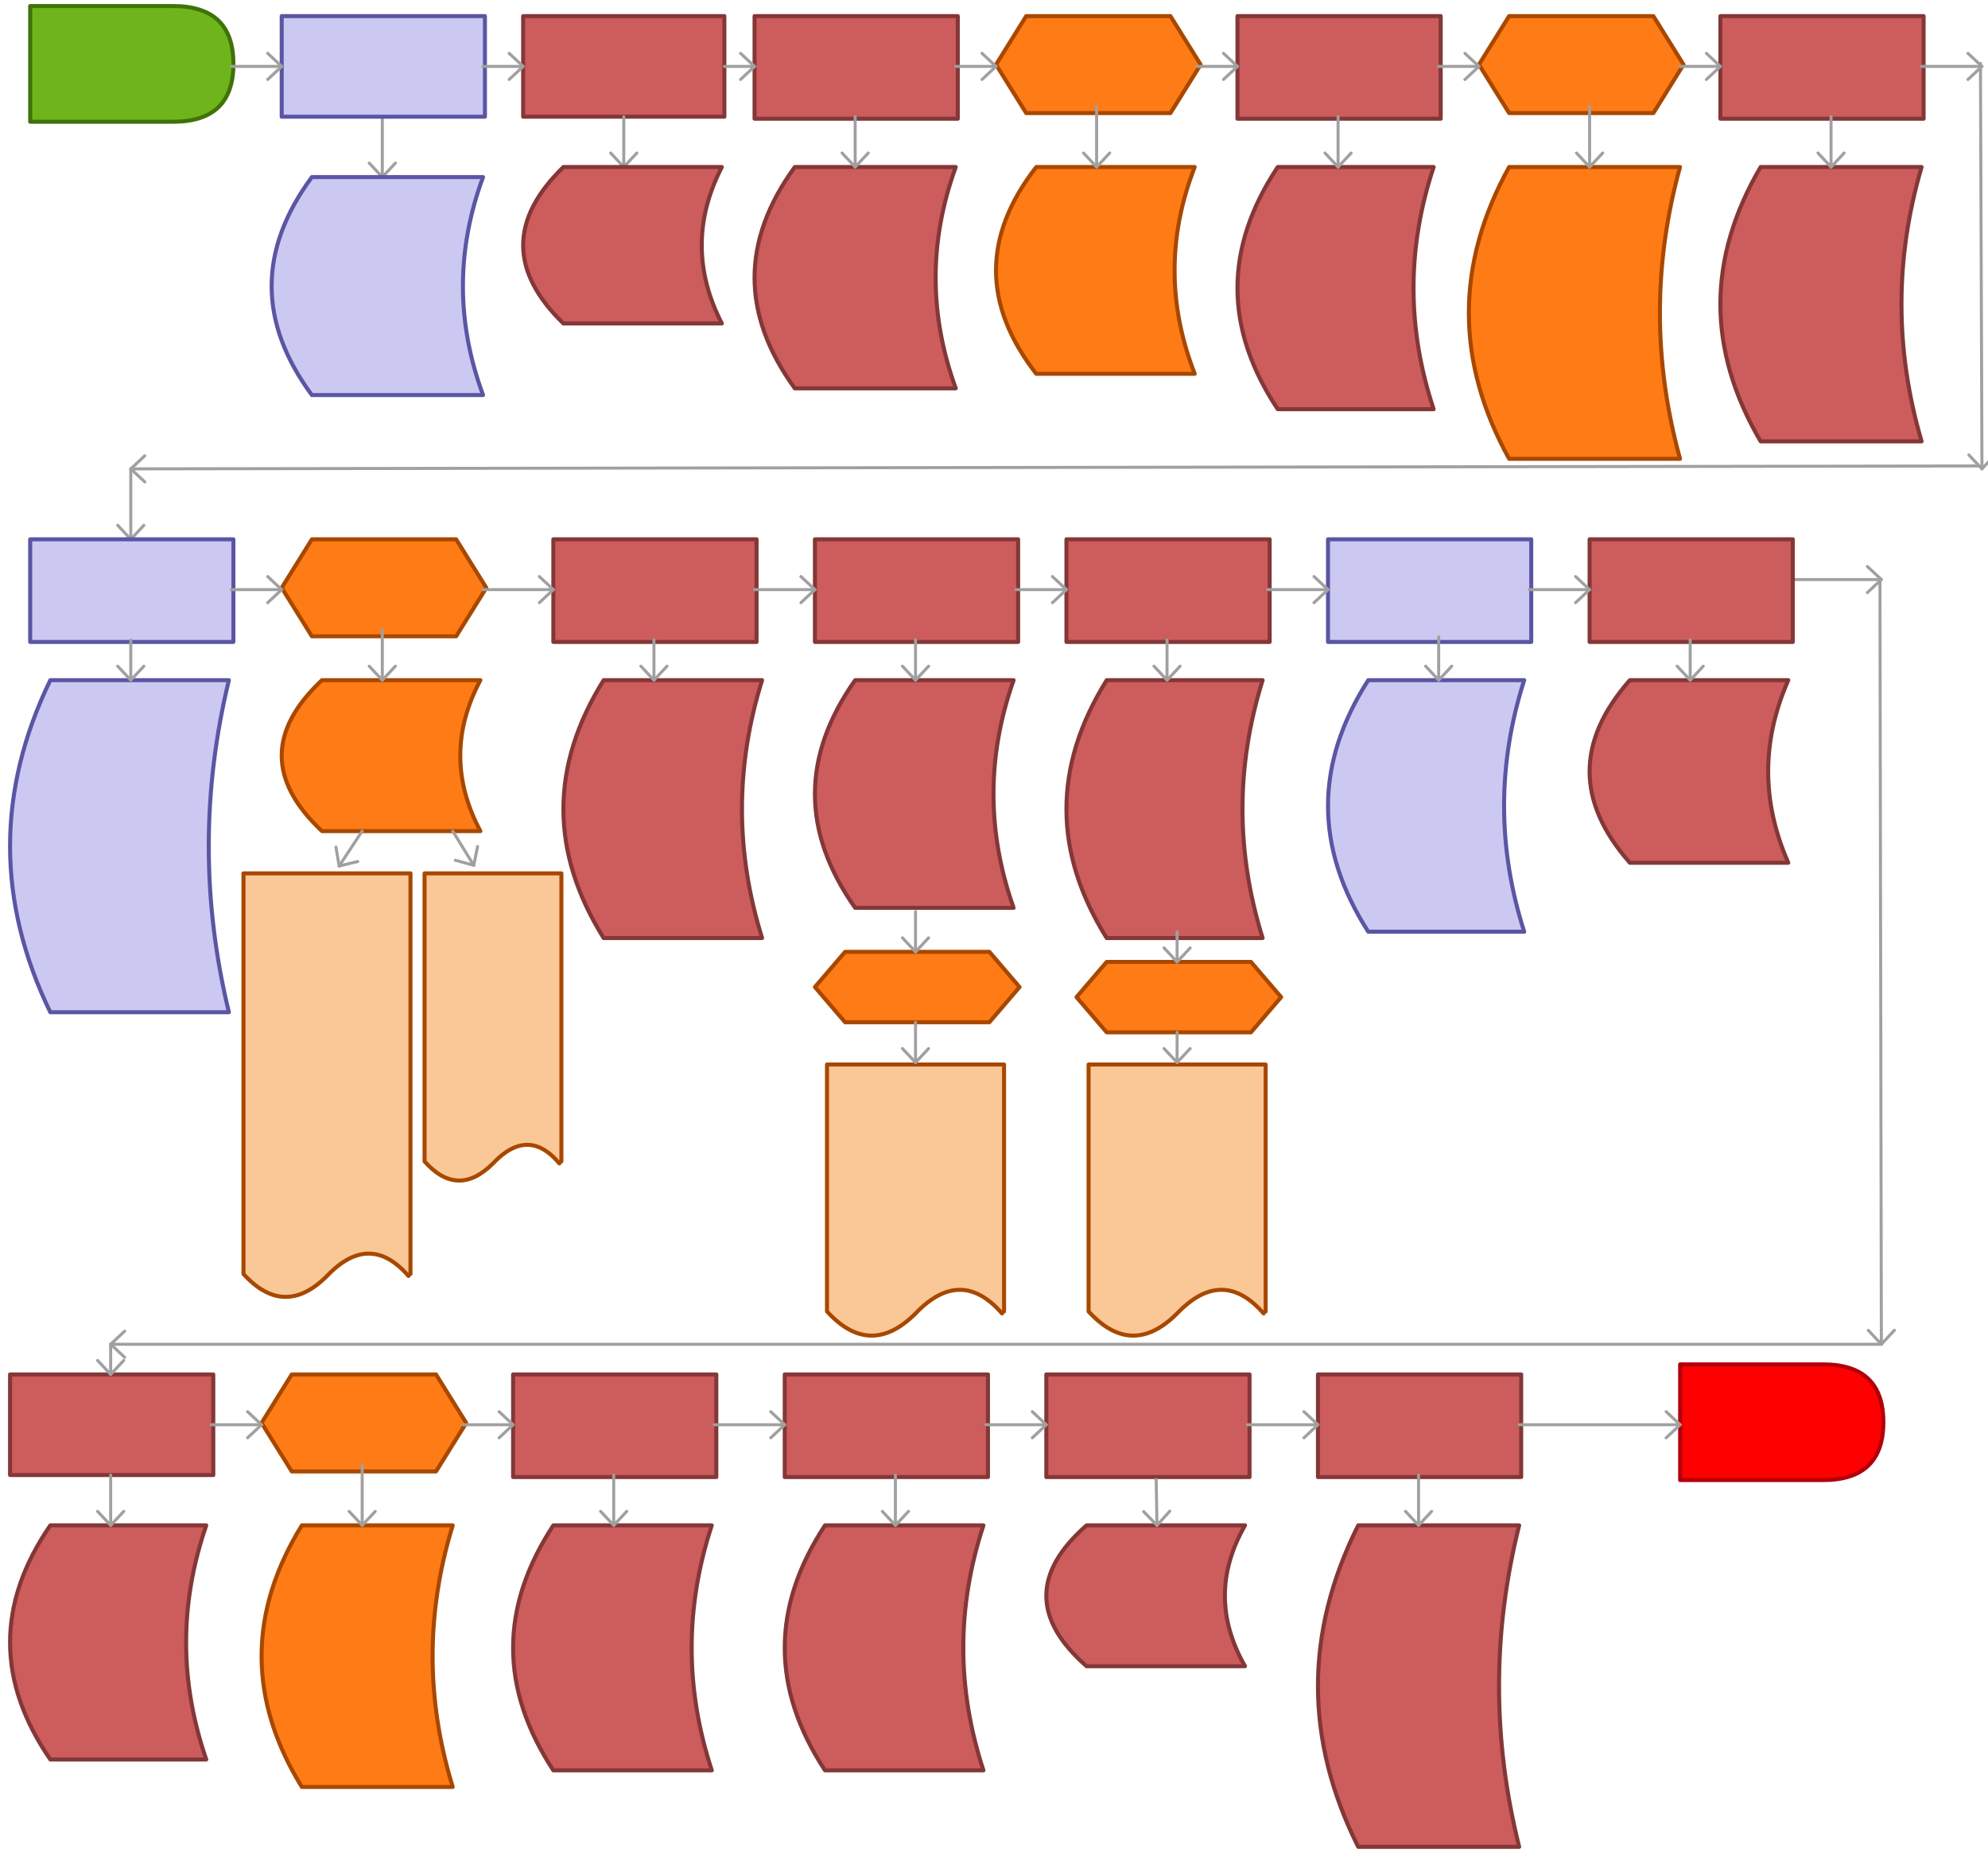 <svg xmlns="http://www.w3.org/2000/svg" xmlns:svg="http://www.w3.org/2000/svg" xmlns:xlink="http://www.w3.org/1999/xlink" version="1.0" viewBox="35 127 988 920.75"><defs><style type="text/css">
        @font-face {
            font-family: 'lt_bold';
            src: url('undefined/assets/fonts/lato/lt-bold-webfont.woff2') format('woff2'),
                url('undefined/assets/fonts/lato/lt-bold-webfont.woff') format('woff');
            font-weight: normal;
            font-style: normal;
        }
        @font-face {
            font-family: 'lt_bold_italic';
            src: url('undefined/assets/fonts/lato/lt-bolditalic-webfont.woff2') format('woff2'),
                url('undefined/assets/fonts/lato/lt-bolditalic-webfont.woff') format('woff');
            font-weight: normal;
            font-style: normal;
        }
        @font-face {
            font-family: 'lt_italic';
            src: url('undefined/assets/fonts/lato/lt-italic-webfont.woff2') format('woff2'),
                url('undefined/assets/fonts/lato/lt-italic-webfont.woff') format('woff');
            font-weight: normal;
            font-style: normal;
        }
        @font-face {
            font-family: 'lt_regular';
            src: url('undefined/assets/fonts/lato/lt-regular-webfont.woff2') format('woff2'),
                url('undefined/assets/fonts/lato/lt-regular-webfont.woff') format('woff');
            font-weight: normal;
            font-style: normal;
        }
        @font-face {
            font-family: 'lt-hairline';
            src: url('undefined/assets/fonts/embed/lt-hairline-webfont.woff2') format('woff2'),
                url('undefined/assets/fonts/embed/lt-hairline-webfont.woff') format('woff');
            font-weight: normal;
            font-style: normal;
        }
        @font-face {
            font-family: 'lt-thinitalic';
            src: url('undefined/assets/fonts/embed/lt-thinitalic-webfont.woff2') format('woff2'),
                url('undefined/assets/fonts/embed/lt-thinitalic-webfont.woff') format('woff');
            font-weight: normal;
            font-style: normal;
        }
        @font-face {
            font-family: 'champagne';
            src: url('undefined/assets/fonts/embed/champagne-webfont.woff2') format('woff2'),
                url('undefined/assets/fonts/embed/champagne-webfont.woff') format('woff');
            font-weight: normal;
            font-style: normal;
        }
        @font-face {
            font-family: 'indie';
            src: url('undefined/assets/fonts/embed/indie-flower-webfont.woff2') format('woff2'),
                url('undefined/assets/fonts/embed/indie-flower-webfont.woff') format('woff');
            font-weight: normal;
            font-style: normal;
        }
        @font-face {
            font-family: 'bebas';
            src: url('undefined/assets/fonts/embed/bebasneue_regular-webfont.woff2') format('woff2'),
                url('undefined/assets/fonts/embed/bebasneue_regular-webfont.woff') format('woff');
            font-weight: normal;
            font-style: normal;
        }
        @font-face {
            font-family: 'bree';
            src: url('undefined/assets/fonts/embed/breeserif-regular-webfont.woff2') format('woff2'),
                url('undefined/assets/fonts/embed/breeserif-regular-webfont.woff') format('woff');
            font-weight: normal;
            font-style: normal;
        }
        @font-face {
            font-family: 'spartan';
            src: url('undefined/assets/fonts/embed/leaguespartan-bold-webfont.woff2') format('woff2'),
                url('undefined/assets/fonts/embed/leaguespartan-bold-webfont.woff') format('woff');
            font-weight: normal;
            font-style: normal;
        }
        @font-face {
            font-family: 'montserrat';
            src: url('undefined/assets/fonts/embed/montserrat-medium-webfont.woff2') format('woff2'),
                url('undefined/assets/fonts/embed/montserrat-medium-webfont.woff') format('woff');
            font-weight: normal;
            font-style: normal;
        }
        @font-face {
            font-family: 'open_sanscondensed';
            src: url('undefined/assets/fonts/embed/opensans-condlight-webfont.woff2') format('woff2'),
                url('undefined/assets/fonts/embed/opensans-condlight-webfont.woff') format('woff');
            font-weight: normal;
            font-style: normal;
        }
        @font-face {
            font-family: 'open_sansitalic';
            src: url('undefined/assets/fonts/embed/opensans-italic-webfont.woff2') format('woff2'),
                url('undefined/assets/fonts/embed/opensans-italic-webfont.woff') format('woff');
            font-weight: normal;
            font-style: normal;
        }
        @font-face {
            font-family: 'playfair';
            src: url('undefined/assets/fonts/embed/playfairdisplay-regular-webfont.woff2') format('woff2'),
                url('undefined/assets/fonts/embed/playfairdisplay-regular-webfont.woff') format('woff');
            font-weight: normal;
            font-style: normal;
        }
        @font-face {
            font-family: 'raleway';
            src: url('undefined/assets/fonts/embed/raleway-regular-webfont.woff2') format('woff2'),
                url('undefined/assets/fonts/embed/raleway-regular-webfont.woff') format('woff');
            font-weight: normal;
            font-style: normal;
        }
        @font-face {
            font-family: 'courier_prime';
            src: url('undefined/assets/fonts/embed/courier_prime-webfont.woff2') format('woff2'),
                url('undefined/assets/fonts/embed/courier_prime-webfont.woff') format('woff');
            font-weight: normal;
            font-style: normal;
        }
        p {
            margin: 0;
        }
        </style></defs><g id="1fwxqglbwv"><g><path d="M 225,185 L 225,215" fill="none" stroke="#a0a0a0" stroke-width="1.5" stroke-linecap="round" stroke-linejoin="round"/><path d="M 225,215 L 231.497,208.043 M 225,215 L 218.503,208.043 Z" fill="#FFFFFF" stroke="#a0a0a0" stroke-width="1.5" stroke-linecap="round" stroke-linejoin="round"/></g></g><g id="25pyzgozvx"><g transform="translate(50 130)"><linearGradient id="02fc7" x1="50.5" y1="-28.75" x2="50.5" y2="57.5" gradientUnits="userSpaceOnUse"><stop offset="100%" stop-color="#6db51bff"/><stop offset="0%" stop-color="#ffffffff"/></linearGradient><path d="M 0,0 L 0,57.5 L 71,57.5 Q 101,57.5 101,28.75 Q 101,0 71,0 L 0,0 Z" fill="url(#02fc7)" stroke="#407208" stroke-width="2" stroke-linecap="round" stroke-linejoin="round"/></g></g><g id="6tvnxba4l8"><g transform="translate(295 135)"><linearGradient id="ecc6c" x1="50" y1="-25" x2="50" y2="50" gradientUnits="userSpaceOnUse"><stop offset="100%" stop-color="#cd5c5cff"/><stop offset="0%" stop-color="#ffffffff"/></linearGradient><rect x="0" y="0" width="100" height="50" fill="url(#ecc6c)" stroke="#843737" stroke-width="2" stroke-linecap="round" stroke-linejoin="round"/></g></g><g id="1apgnmn8zy"><g><path d="M 345,185 L 345,210" fill="none" stroke="#a0a0a0" stroke-width="1.5" stroke-linecap="round" stroke-linejoin="round"/><path d="M 345,210 L 351.497,203.043 M 345,210 L 338.503,203.043 Z" fill="#FFFFFF" stroke="#a0a0a0" stroke-width="1.5" stroke-linecap="round" stroke-linejoin="round"/></g></g><g id="31r5u88evj"><g transform="translate(410 135)"><linearGradient id="f5177" x1="50.5" y1="-25.5" x2="50.5" y2="51" gradientUnits="userSpaceOnUse"><stop offset="100%" stop-color="#cd5c5cff"/><stop offset="0%" stop-color="#ffffffff"/></linearGradient><rect x="0" y="0" width="101" height="51" fill="url(#f5177)" stroke="#843737" stroke-width="2" stroke-linecap="round" stroke-linejoin="round"/></g></g><g id="7sejy6ycxo"><g transform="translate(175 135)"><linearGradient id="2a89c" x1="50.5" y1="74.982" x2="50.5" y2="0" gradientUnits="userSpaceOnUse"><stop offset="100%" stop-color="#cbc9f2ff"/><stop offset="0%" stop-color="#ffffffff"/></linearGradient><rect x="0" y="0" width="101" height="49.988" fill="url(#2a89c)" stroke="#5a56a3" stroke-width="2" stroke-linecap="round" stroke-linejoin="round"/></g></g><g id="2pqg55wlsg"><g><path d="M 395,160 L 410,160" fill="none" stroke="#a0a0a0" stroke-width="1.5" stroke-linecap="round" stroke-linejoin="round"/><path d="M 410,160 L 403.043,153.503 M 410,160 L 403.043,166.497 Z" fill="#FFFFFF" stroke="#a0a0a0" stroke-width="1.5" stroke-linecap="round" stroke-linejoin="round"/></g></g><g id="1tpgt91yc9"><g transform="translate(170 215)"><linearGradient id="2d811" x1="52.533" y1="162.478" x2="52.533" y2="0" gradientUnits="userSpaceOnUse"><stop offset="100%" stop-color="#cbc9f2ff"/><stop offset="0%" stop-color="#ffffffff"/></linearGradient><path d="M 105.066,0 Q 85.066,54.159 105.066,108.319 L 20,108.319 Q -20,54.159 20,0 L 85.066,0 Z" fill="url(#2d811)" stroke="#5a56a3" stroke-width="2" stroke-linecap="round" stroke-linejoin="round"/></g></g><g id="1hf69tev2t"><g transform="translate(295 210)"><linearGradient id="d8fb0" x1="49.375" y1="-38.875" x2="49.375" y2="77.75" gradientUnits="userSpaceOnUse"><stop offset="100%" stop-color="#cd5c5cff"/><stop offset="0%" stop-color="#ffffffff"/></linearGradient><path d="M 98.75,0 Q 78.75,38.875 98.75,77.75 L 20,77.75 Q -20,38.875 20,0 L 78.75,0 Z" fill="url(#d8fb0)" stroke="#843737" stroke-width="2" stroke-linecap="round" stroke-linejoin="round"/></g></g><g id="29i0fj68ki"><g transform="translate(410 210) rotate(-4.071109888764903e-15)"><linearGradient id="ed0c5" x1="50" y1="-54.991" x2="50" y2="109.981" gradientUnits="userSpaceOnUse"><stop offset="100%" stop-color="#cd5c5cff"/><stop offset="0%" stop-color="#ffffffff"/></linearGradient><path d="M 99.999,0 Q 79.999,54.991 99.999,109.981 L 20,109.981 Q -20,54.991 20,0 L 79.999,0 Z" fill="url(#ed0c5)" stroke="#843737" stroke-width="2" stroke-linecap="round" stroke-linejoin="round"/></g></g><g id="21fz3b5fdo"><g><path d="M 460,185 L 460,210" fill="none" stroke="#a0a0a0" stroke-width="1.5" stroke-linecap="round" stroke-linejoin="round"/><path d="M 460,210 L 466.497,203.043 M 460,210 L 453.503,203.043 Z" fill="#FFFFFF" stroke="#a0a0a0" stroke-width="1.5" stroke-linecap="round" stroke-linejoin="round"/></g></g><g id="7070jlfdoc"><g transform="translate(530 135)"><linearGradient id="5f53d" x1="50.85" y1="-24.1" x2="50.85" y2="48.2" gradientUnits="userSpaceOnUse"><stop offset="100%" stop-color="#ff7b16ff"/><stop offset="0%" stop-color="#ffffffff"/></linearGradient><path d="M 0,24.1 L 15,0 L 86.7,0 L 101.7,24.1 L 86.7,48.2 L 15,48.2 L 0,24.1 Z" fill="url(#5f53d)" stroke="#a84800" stroke-width="2" stroke-linecap="round" stroke-linejoin="round"/></g></g><g id="6sktp0rq0h"><g><path d="M 530,160 L 510,160" fill="none" stroke="#a0a0a0" stroke-width="1.5" stroke-linecap="round" stroke-linejoin="round"/><path d="M 530,160 L 523.043,153.503 M 530,160 L 523.043,166.497 Z" fill="#FFFFFF" stroke="#a0a0a0" stroke-width="1.5" stroke-linecap="round" stroke-linejoin="round"/></g></g><g id="1i8dv9llz8"><g transform="translate(530 210)"><linearGradient id="50680" x1="49.375" y1="-51.375" x2="49.375" y2="102.75" gradientUnits="userSpaceOnUse"><stop offset="100%" stop-color="#ff7b16ff"/><stop offset="0%" stop-color="#ffffffff"/></linearGradient><path d="M 98.75,0 Q 78.75,51.375 98.75,102.75 L 20,102.75 Q -20,51.375 20,0 L 78.75,0 Z" fill="url(#50680)" stroke="#a84800" stroke-width="2" stroke-linecap="round" stroke-linejoin="round"/></g></g><g id="9pkxge0lfn"><g><path d="M 580,180 L 580,210" fill="none" stroke="#a0a0a0" stroke-width="1.5" stroke-linecap="round" stroke-linejoin="round"/><path d="M 580,210 L 586.497,203.043 M 580,210 L 573.503,203.043 Z" fill="#FFFFFF" stroke="#a0a0a0" stroke-width="1.5" stroke-linecap="round" stroke-linejoin="round"/></g></g><g id="1a8ucmlsio"><g transform="translate(650 135)"><linearGradient id="f5177" x1="50.5" y1="-25.5" x2="50.5" y2="51" gradientUnits="userSpaceOnUse"><stop offset="100%" stop-color="#cd5c5cff"/><stop offset="0%" stop-color="#ffffffff"/></linearGradient><rect x="0" y="0" width="101" height="51" fill="url(#f5177)" stroke="#843737" stroke-width="2" stroke-linecap="round" stroke-linejoin="round"/></g></g><g id="129lgvop0c"><g><path d="M 630,160 L 650,160" fill="none" stroke="#a0a0a0" stroke-width="1.5" stroke-linecap="round" stroke-linejoin="round"/><path d="M 650,160 L 643.043,153.503 M 650,160 L 643.043,166.497 Z" fill="#FFFFFF" stroke="#a0a0a0" stroke-width="1.5" stroke-linecap="round" stroke-linejoin="round"/></g></g><g id="1ilzcpbh7b"><g transform="translate(650 210)"><linearGradient id="59b29" x1="48.75" y1="-60.169" x2="48.75" y2="120.339" gradientUnits="userSpaceOnUse"><stop offset="100%" stop-color="#cd5c5cff"/><stop offset="0%" stop-color="#ffffffff"/></linearGradient><path d="M 97.5,0 Q 77.5,60.169 97.5,120.339 L 20,120.339 Q -20,60.169 20,0 L 77.5,0 Z" fill="url(#59b29)" stroke="#843737" stroke-width="2" stroke-linecap="round" stroke-linejoin="round"/></g></g><g id="2lz58hp9by"><g><path d="M 700,185 L 700,210" fill="none" stroke="#a0a0a0" stroke-width="1.5" stroke-linecap="round" stroke-linejoin="round"/><path d="M 700,210 L 706.497,203.043 M 700,210 L 693.503,203.043 Z" fill="#FFFFFF" stroke="#a0a0a0" stroke-width="1.5" stroke-linecap="round" stroke-linejoin="round"/></g></g><g id="4ejflqkyc5"><g transform="translate(770 135)"><linearGradient id="5f53d" x1="50.85" y1="-24.1" x2="50.85" y2="48.2" gradientUnits="userSpaceOnUse"><stop offset="100%" stop-color="#ff7b16ff"/><stop offset="0%" stop-color="#ffffffff"/></linearGradient><path d="M 0,24.1 L 15,0 L 86.7,0 L 101.7,24.1 L 86.7,48.2 L 15,48.2 L 0,24.1 Z" fill="url(#5f53d)" stroke="#a84800" stroke-width="2" stroke-linecap="round" stroke-linejoin="round"/></g></g><g id="x5ccy7hj04"><g><path d="M 100,360 L 100,395" fill="none" stroke="#a0a0a0" stroke-width="1.5" stroke-linecap="round" stroke-linejoin="round"/><path d="M 100,395 L 106.497,388.043 M 100,395 L 93.503,388.043 Z" fill="#FFFFFF" stroke="#a0a0a0" stroke-width="1.5" stroke-linecap="round" stroke-linejoin="round"/></g></g><g id="125k5vp537"><g transform="translate(765 210)"><linearGradient id="21a8a" x1="52.473" y1="-72.5" x2="52.473" y2="144.999" gradientUnits="userSpaceOnUse"><stop offset="100%" stop-color="#ff7b16ff"/><stop offset="0%" stop-color="#ffffffff"/></linearGradient><path d="M 104.945,0 Q 84.945,72.5 104.945,144.999 L 20,144.999 Q -20,72.5 20,0 L 84.945,0 Z" fill="url(#21a8a)" stroke="#a84800" stroke-width="2" stroke-linecap="round" stroke-linejoin="round"/></g></g><g id="21gdur6qe8"><g><path d="M 825,180 L 825,210" fill="none" stroke="#a0a0a0" stroke-width="1.5" stroke-linecap="round" stroke-linejoin="round"/><path d="M 825,210 L 831.497,203.043 M 825,210 L 818.503,203.043 Z" fill="#FFFFFF" stroke="#a0a0a0" stroke-width="1.5" stroke-linecap="round" stroke-linejoin="round"/></g></g><g id="22mg8h7vcx"><g transform="translate(890 135)"><linearGradient id="f5177" x1="50.5" y1="-25.5" x2="50.5" y2="51" gradientUnits="userSpaceOnUse"><stop offset="100%" stop-color="#cd5c5cff"/><stop offset="0%" stop-color="#ffffffff"/></linearGradient><rect x="0" y="0" width="101" height="51" fill="url(#f5177)" stroke="#843737" stroke-width="2" stroke-linecap="round" stroke-linejoin="round"/></g></g><g id="1mrmo0cih1"><g transform="translate(890 210)"><linearGradient id="4d879" x1="50" y1="-68.163" x2="50" y2="136.327" gradientUnits="userSpaceOnUse"><stop offset="100%" stop-color="#cd5c5cff"/><stop offset="0%" stop-color="#ffffffff"/></linearGradient><path d="M 99.999,0 Q 79.999,68.163 99.999,136.327 L 20,136.327 Q -20,68.163 20,0 L 79.999,0 Z" fill="url(#4d879)" stroke="#843737" stroke-width="2" stroke-linecap="round" stroke-linejoin="round"/></g></g><g id="1kp0vbnm6x"><g transform="translate(50 395)"><linearGradient id="3075e" x1="50.5" y1="76.5" x2="50.5" y2="0" gradientUnits="userSpaceOnUse"><stop offset="100%" stop-color="#cbc9f2ff"/><stop offset="0%" stop-color="#ffffffff"/></linearGradient><rect x="0" y="0" width="101" height="51" fill="url(#3075e)" stroke="#5a56a3" stroke-width="2" stroke-linecap="round" stroke-linejoin="round"/></g></g><g id="d7mn1bkjqp"><g transform="translate(40 465)"><linearGradient id="3eee4" x1="54.375" y1="247.5" x2="54.375" y2="0" gradientUnits="userSpaceOnUse"><stop offset="100%" stop-color="#cbc9f2ff"/><stop offset="0%" stop-color="#ffffffff"/></linearGradient><path d="M 108.75,0 Q 88.75,82.5 108.75,165 L 20,165 Q -20,82.5 20,0 L 88.75,0 Z" fill="url(#3eee4)" stroke="#5a56a3" stroke-width="2" stroke-linecap="round" stroke-linejoin="round"/></g></g><g id="75530j2ph8"><g transform="translate(175 395)"><linearGradient id="5f53d" x1="50.85" y1="-24.1" x2="50.85" y2="48.2" gradientUnits="userSpaceOnUse"><stop offset="100%" stop-color="#ff7b16ff"/><stop offset="0%" stop-color="#ffffffff"/></linearGradient><path d="M 0,24.1 L 15,0 L 86.7,0 L 101.7,24.1 L 86.7,48.2 L 15,48.2 L 0,24.1 Z" fill="url(#5f53d)" stroke="#a84800" stroke-width="2" stroke-linecap="round" stroke-linejoin="round"/></g></g><g id="2647a5krpe"><g><path d="M 175,420 L 150,420" fill="none" stroke="#a0a0a0" stroke-width="1.5" stroke-linecap="round" stroke-linejoin="round"/><path d="M 175,420 L 168.043,413.503 M 175,420 L 168.043,426.497 Z" fill="#FFFFFF" stroke="#a0a0a0" stroke-width="1.5" stroke-linecap="round" stroke-linejoin="round"/></g></g><g id="2az7ga5vy6"><g transform="translate(175 465)"><linearGradient id="6bfc2" x1="49.375" y1="-37.5" x2="49.375" y2="75" gradientUnits="userSpaceOnUse"><stop offset="100%" stop-color="#ff7b16ff"/><stop offset="0%" stop-color="#ffffffff"/></linearGradient><path d="M 98.75,0 Q 78.75,37.5 98.75,75 L 20,75 Q -20,37.5 20,0 L 78.75,0 Z" fill="url(#6bfc2)" stroke="#a84800" stroke-width="2" stroke-linecap="round" stroke-linejoin="round"/></g></g><g id="1ok13gst3v"><g transform="translate(155 560)"><path d="M 84,200.079 L 84,1 L 1,1 L 1,200.079 Q 21.25,222.329 42.5,201.079 Q 63.75,178.829 83,201.079" fill="rgb(250, 200, 150)" stroke="rgb(168, 72, 0)" stroke-width="2" stroke-linecap="round" stroke-linejoin="round"/></g></g><g id="747alskwja"><g transform="translate(245 560)"><path d="M 69,144.15 L 69,1 L 1,1 L 1,144.15 Q 17.5,162.65 35,145.15 Q 52.5,126.65 68,145.15" fill="rgb(250, 200, 150)" stroke="rgb(168, 72, 0)" stroke-width="2" stroke-linecap="round" stroke-linejoin="round"/></g></g><g id="51rre7eqo3"><g><path d="M 225,440 L 225,465" fill="none" stroke="#a0a0a0" stroke-width="1.5" stroke-linecap="round" stroke-linejoin="round"/><path d="M 225,465 L 231.497,458.043 M 225,465 L 218.503,458.043 Z" fill="#FFFFFF" stroke="#a0a0a0" stroke-width="1.5" stroke-linecap="round" stroke-linejoin="round"/></g></g><g id="g19v9mkvit"><g transform="translate(310 395)"><linearGradient id="f5177" x1="50.5" y1="-25.5" x2="50.5" y2="51" gradientUnits="userSpaceOnUse"><stop offset="100%" stop-color="#cd5c5cff"/><stop offset="0%" stop-color="#ffffffff"/></linearGradient><rect x="0" y="0" width="101" height="51" fill="url(#f5177)" stroke="#843737" stroke-width="2" stroke-linecap="round" stroke-linejoin="round"/></g></g><g id="bl98cp3shi"><g transform="translate(315 465)"><linearGradient id="354e4" x1="49.375" y1="-64.071" x2="49.375" y2="128.141" gradientUnits="userSpaceOnUse"><stop offset="100%" stop-color="#cd5c5cff"/><stop offset="0%" stop-color="#ffffffff"/></linearGradient><path d="M 98.75,0 Q 78.75,64.071 98.75,128.141 L 20,128.141 Q -20,64.071 20,0 L 78.75,0 Z" fill="url(#354e4)" stroke="#843737" stroke-width="2" stroke-linecap="round" stroke-linejoin="round"/></g></g><g id="1jk58jx1sy"><g transform="translate(440 395)"><linearGradient id="f5177" x1="50.5" y1="-25.5" x2="50.5" y2="51" gradientUnits="userSpaceOnUse"><stop offset="100%" stop-color="#cd5c5cff"/><stop offset="0%" stop-color="#ffffffff"/></linearGradient><rect x="0" y="0" width="101" height="51" fill="url(#f5177)" stroke="#843737" stroke-width="2" stroke-linecap="round" stroke-linejoin="round"/></g></g><g id="2oo60izjl4"><g transform="translate(440 465)"><linearGradient id="a4201" x1="49.375" y1="-56.572" x2="49.375" y2="113.144" gradientUnits="userSpaceOnUse"><stop offset="100%" stop-color="#cd5c5cff"/><stop offset="0%" stop-color="#ffffffff"/></linearGradient><path d="M 98.75,0 Q 78.75,56.572 98.75,113.144 L 20,113.144 Q -20,56.572 20,0 L 78.75,0 Z" fill="url(#a4201)" stroke="#843737" stroke-width="2" stroke-linecap="round" stroke-linejoin="round"/></g></g><g id="sao61989jx"><g transform="translate(440 600)"><linearGradient id="07536" x1="50.85" y1="-17.5" x2="50.85" y2="35" gradientUnits="userSpaceOnUse"><stop offset="100%" stop-color="#ff7b16ff"/><stop offset="0%" stop-color="#ffffffff"/></linearGradient><path d="M 0,17.5 L 15,0 L 86.7,0 L 101.7,17.5 L 86.7,35 L 15,35 L 0,17.5 Z" fill="url(#07536)" stroke="#a84800" stroke-width="2" stroke-linecap="round" stroke-linejoin="round"/></g></g><g id="12mptasgs9"><g transform="translate(445 655)"><path d="M 89,123.7 L 89,1 L 1,1 L 1,123.7 Q 22.5,147.2 45,124.7 Q 67.5,101.2 88,124.7" fill="rgb(250, 200, 150)" stroke="rgb(168, 72, 0)" stroke-width="2" stroke-linecap="round" stroke-linejoin="round"/></g></g><g id="1i9nj0jwuz"><g><path d="M 925,415 L 970,415" fill="none" stroke="#a0a0a0" stroke-width="1.5" stroke-linecap="round" stroke-linejoin="round"/><path d="M 970,415 L 963.043,408.503 M 970,415 L 963.043,421.497 Z" fill="#FFFFFF" stroke="#a0a0a0" stroke-width="1.5" stroke-linecap="round" stroke-linejoin="round"/></g></g><g id="2jm4h47u7y"><g><path d="M 970,795 L 90,795" fill="none" stroke="#a0a0a0" stroke-width="1.5" stroke-linecap="round" stroke-linejoin="round"/><path d="M 90,795 L 96.957,801.497 M 90,795 L 96.957,788.503 Z" fill="#FFFFFF" stroke="#a0a0a0" stroke-width="1.5" stroke-linecap="round" stroke-linejoin="round"/></g></g><g id="2cxasdznsr"><g transform="translate(565 395)"><linearGradient id="f5177" x1="50.5" y1="-25.5" x2="50.5" y2="51" gradientUnits="userSpaceOnUse"><stop offset="100%" stop-color="#cd5c5cff"/><stop offset="0%" stop-color="#ffffffff"/></linearGradient><rect x="0" y="0" width="101" height="51" fill="url(#f5177)" stroke="#843737" stroke-width="2" stroke-linecap="round" stroke-linejoin="round"/></g></g><g id="21l5e9eiz4"><g transform="translate(565 465)"><linearGradient id="0602b" x1="48.75" y1="-64.072" x2="48.75" y2="128.144" gradientUnits="userSpaceOnUse"><stop offset="100%" stop-color="#cd5c5cff"/><stop offset="0%" stop-color="#ffffffff"/></linearGradient><path d="M 97.5,0 Q 77.5,64.072 97.5,128.144 L 20,128.144 Q -20,64.072 20,0 L 77.5,0 Z" fill="url(#0602b)" stroke="#843737" stroke-width="2" stroke-linecap="round" stroke-linejoin="round"/></g></g><g id="63941w4scs"><g transform="translate(570 605)"><linearGradient id="07536" x1="50.85" y1="-17.5" x2="50.85" y2="35" gradientUnits="userSpaceOnUse"><stop offset="100%" stop-color="#ff7b16ff"/><stop offset="0%" stop-color="#ffffffff"/></linearGradient><path d="M 0,17.5 L 15,0 L 86.7,0 L 101.7,17.5 L 86.7,35 L 15,35 L 0,17.5 Z" fill="url(#07536)" stroke="#a84800" stroke-width="2" stroke-linecap="round" stroke-linejoin="round"/></g></g><g id="t3h7dawpbx"><g transform="translate(575 655)"><path d="M 88.999,123.7 L 88.999,1 L 1,1 L 1,123.7 Q 22.5,147.2 45,124.7 Q 67.5,101.2 87.999,124.7" fill="rgb(250, 200, 150)" stroke="rgb(168, 72, 0)" stroke-width="2" stroke-linecap="round" stroke-linejoin="round"/></g></g><g id="20v347rdnm"><g transform="translate(695 395)"><linearGradient id="3075e" x1="50.5" y1="76.5" x2="50.5" y2="0" gradientUnits="userSpaceOnUse"><stop offset="100%" stop-color="#cbc9f2ff"/><stop offset="0%" stop-color="#ffffffff"/></linearGradient><rect x="0" y="0" width="101" height="51" fill="url(#3075e)" stroke="#5a56a3" stroke-width="2" stroke-linecap="round" stroke-linejoin="round"/></g></g><g id="ay0zgzppmx"><g transform="translate(695 465)"><linearGradient id="f349f" x1="48.75" y1="187.5" x2="48.75" y2="0" gradientUnits="userSpaceOnUse"><stop offset="100%" stop-color="#cbc9f2ff"/><stop offset="0%" stop-color="#ffffffff"/></linearGradient><path d="M 97.5,0 Q 77.5,62.5 97.5,125 L 20,125 Q -20,62.5 20,0 L 77.5,0 Z" fill="url(#f349f)" stroke="#5a56a3" stroke-width="2" stroke-linecap="round" stroke-linejoin="round"/></g></g><g id="1s3okotxx1"><g transform="translate(825 395)"><linearGradient id="f5177" x1="50.5" y1="-25.5" x2="50.5" y2="51" gradientUnits="userSpaceOnUse"><stop offset="100%" stop-color="#cd5c5cff"/><stop offset="0%" stop-color="#ffffffff"/></linearGradient><rect x="0" y="0" width="101" height="51" fill="url(#f5177)" stroke="#843737" stroke-width="2" stroke-linecap="round" stroke-linejoin="round"/></g></g><g id="8qdxejg7vk"><g transform="translate(825 465)"><linearGradient id="cf1e6" x1="49.375" y1="-45.365" x2="49.375" y2="90.729" gradientUnits="userSpaceOnUse"><stop offset="100%" stop-color="#cd5c5cff"/><stop offset="0%" stop-color="#ffffffff"/></linearGradient><path d="M 98.75,0 Q 78.75,45.365 98.75,90.729 L 20,90.729 Q -20,45.365 20,0 L 78.75,0 Z" fill="url(#cf1e6)" stroke="#843737" stroke-width="2" stroke-linecap="round" stroke-linejoin="round"/></g></g><g id="2gteds7cwm"><g transform="translate(40 810)"><linearGradient id="69111" x1="50.5" y1="-24.996" x2="50.5" y2="49.991" gradientUnits="userSpaceOnUse"><stop offset="100%" stop-color="#cd5c5cff"/><stop offset="0%" stop-color="#ffffffff"/></linearGradient><rect x="0" y="0" width="101" height="49.991" fill="url(#69111)" stroke="#843737" stroke-width="2" stroke-linecap="round" stroke-linejoin="round"/></g></g><g id="35uxb4tkvb"><g transform="translate(40 885)"><linearGradient id="c2ea0" x1="48.75" y1="-58.17" x2="48.75" y2="116.339" gradientUnits="userSpaceOnUse"><stop offset="100%" stop-color="#cd5c5cff"/><stop offset="0%" stop-color="#ffffffff"/></linearGradient><path d="M 97.5,0 Q 77.5,58.17 97.5,116.339 L 20,116.339 Q -20,58.17 20,0 L 77.5,0 Z" fill="url(#c2ea0)" stroke="#843737" stroke-width="2" stroke-linecap="round" stroke-linejoin="round"/></g></g><g id="1rfvptqvg5"><g transform="translate(165 810)"><linearGradient id="5f53d" x1="50.85" y1="-24.1" x2="50.85" y2="48.2" gradientUnits="userSpaceOnUse"><stop offset="100%" stop-color="#ff7b16ff"/><stop offset="0%" stop-color="#ffffffff"/></linearGradient><path d="M 0,24.1 L 15,0 L 86.7,0 L 101.7,24.1 L 86.7,48.2 L 15,48.2 L 0,24.1 Z" fill="url(#5f53d)" stroke="#a84800" stroke-width="2" stroke-linecap="round" stroke-linejoin="round"/></g></g><g id="2e214c8n2t"><g transform="translate(165 885)"><linearGradient id="f348b" x1="47.5" y1="-65" x2="47.5" y2="130" gradientUnits="userSpaceOnUse"><stop offset="100%" stop-color="#ff7b16ff"/><stop offset="0%" stop-color="#ffffffff"/></linearGradient><path d="M 95,0 Q 75,65 95,130 L 20,130 Q -20,65 20,0 L 75,0 Z" fill="url(#f348b)" stroke="#a84800" stroke-width="2" stroke-linecap="round" stroke-linejoin="round"/></g></g><g id="1l68n4u2ms"><g><path d="M 770,160 L 750,160" fill="none" stroke="#a0a0a0" stroke-width="1.5" stroke-linecap="round" stroke-linejoin="round"/><path d="M 770,160 L 763.043,153.503 M 770,160 L 763.043,166.497 Z" fill="#FFFFFF" stroke="#a0a0a0" stroke-width="1.5" stroke-linecap="round" stroke-linejoin="round"/></g></g><g id="1vyx7zri6z"><g><path d="M 870,160 L 890,160" fill="none" stroke="#a0a0a0" stroke-width="1.5" stroke-linecap="round" stroke-linejoin="round"/><path d="M 890,160 L 883.043,153.503 M 890,160 L 883.043,166.497 Z" fill="#FFFFFF" stroke="#a0a0a0" stroke-width="1.5" stroke-linecap="round" stroke-linejoin="round"/></g></g><g id="2kfvbess1r"><g><path d="M 945,185 L 945,210" fill="none" stroke="#a0a0a0" stroke-width="1.5" stroke-linecap="round" stroke-linejoin="round"/><path d="M 945,210 L 951.497,203.043 M 945,210 L 938.503,203.043 Z" fill="#FFFFFF" stroke="#a0a0a0" stroke-width="1.5" stroke-linecap="round" stroke-linejoin="round"/></g></g><g id="1gp32a5082"><g><path d="M 100,445 L 100,465" fill="none" stroke="#a0a0a0" stroke-width="1.5" stroke-linecap="round" stroke-linejoin="round"/><path d="M 100,465 L 106.497,458.043 M 100,465 L 93.503,458.043 Z" fill="#FFFFFF" stroke="#a0a0a0" stroke-width="1.5" stroke-linecap="round" stroke-linejoin="round"/></g></g><g id="86p86idfl3"><g><path d="M 990,160 L 1020,160" fill="none" stroke="#a0a0a0" stroke-width="1.5" stroke-linecap="round" stroke-linejoin="round"/><path d="M 1020,160 L 1013.043,153.503 M 1020,160 L 1013.043,166.497 Z" fill="#FFFFFF" stroke="#a0a0a0" stroke-width="1.5" stroke-linecap="round" stroke-linejoin="round"/></g></g><g id="1wsd3tye59"><g><path d="M 1019.25,158.5 L 1020,360" fill="none" stroke="#a0a0a0" stroke-width="1.5" stroke-linecap="round" stroke-linejoin="round"/><path d="M 1020,360 L 1026.471,353.019 M 1020,360 L 1013.477,353.068 Z" fill="#FFFFFF" stroke="#a0a0a0" stroke-width="1.5" stroke-linecap="round" stroke-linejoin="round"/></g></g><g id="7kx7wgy6qe"><g><path d="M 275,420 L 310,420" fill="none" stroke="#a0a0a0" stroke-width="1.5" stroke-linecap="round" stroke-linejoin="round"/><path d="M 310,420 L 303.043,413.503 M 310,420 L 303.043,426.497 Z" fill="#FFFFFF" stroke="#a0a0a0" stroke-width="1.5" stroke-linecap="round" stroke-linejoin="round"/></g></g><g id="23lqgjfury"><g><path d="M 260,540 L 270.45,557" fill="none" stroke="#a0a0a0" stroke-width="1.5" stroke-linecap="round" stroke-linejoin="round"/><path d="M 270.45,557 L 272.342,547.671 M 270.45,557 L 261.272,554.476 Z" fill="#FFFFFF" stroke="#a0a0a0" stroke-width="1.5" stroke-linecap="round" stroke-linejoin="round"/></g></g><g id="7wxf7zghd6"><g><path d="M 360,445 L 360,465" fill="none" stroke="#a0a0a0" stroke-width="1.5" stroke-linecap="round" stroke-linejoin="round"/><path d="M 360,465 L 366.497,458.043 M 360,465 L 353.503,458.043 Z" fill="#FFFFFF" stroke="#a0a0a0" stroke-width="1.5" stroke-linecap="round" stroke-linejoin="round"/></g></g><g id="12w68g68py"><g><path d="M 410,420 L 440,420" fill="none" stroke="#a0a0a0" stroke-width="1.5" stroke-linecap="round" stroke-linejoin="round"/><path d="M 440,420 L 433.043,413.503 M 440,420 L 433.043,426.497 Z" fill="#FFFFFF" stroke="#a0a0a0" stroke-width="1.5" stroke-linecap="round" stroke-linejoin="round"/></g></g><g id="17hj9ilyf7"><g><path d="M 490,580 L 490,600" fill="none" stroke="#a0a0a0" stroke-width="1.5" stroke-linecap="round" stroke-linejoin="round"/><path d="M 490,600 L 496.497,593.043 M 490,600 L 483.503,593.043 Z" fill="#FFFFFF" stroke="#a0a0a0" stroke-width="1.5" stroke-linecap="round" stroke-linejoin="round"/></g></g><g id="28ybc6i29d"><g><path d="M 490,635 L 490,655" fill="none" stroke="#a0a0a0" stroke-width="1.5" stroke-linecap="round" stroke-linejoin="round"/><path d="M 490,655 L 496.497,648.043 M 490,655 L 483.503,648.043 Z" fill="#FFFFFF" stroke="#a0a0a0" stroke-width="1.5" stroke-linecap="round" stroke-linejoin="round"/></g></g><g id="6h9mv9tik5"><g><path d="M 90,795 L 90,810" fill="none" stroke="#a0a0a0" stroke-width="1.5" stroke-linecap="round" stroke-linejoin="round"/><path d="M 90,810 L 96.497,803.043 M 90,810 L 83.503,803.043 Z" fill="#FFFFFF" stroke="#a0a0a0" stroke-width="1.5" stroke-linecap="round" stroke-linejoin="round"/></g></g><g id="53f2jmj5vi"><g><path d="M 540,420 L 565,420" fill="none" stroke="#a0a0a0" stroke-width="1.5" stroke-linecap="round" stroke-linejoin="round"/><path d="M 565,420 L 558.043,413.503 M 565,420 L 558.043,426.497 Z" fill="#FFFFFF" stroke="#a0a0a0" stroke-width="1.5" stroke-linecap="round" stroke-linejoin="round"/></g></g><g id="25hrhugefk"><g><path d="M 615,445 L 615,465" fill="none" stroke="#a0a0a0" stroke-width="1.5" stroke-linecap="round" stroke-linejoin="round"/><path d="M 615,465 L 621.497,458.043 M 615,465 L 608.503,458.043 Z" fill="#FFFFFF" stroke="#a0a0a0" stroke-width="1.5" stroke-linecap="round" stroke-linejoin="round"/></g></g><g id="5m1uq6tycq"><g><path d="M 665,420 L 695,420" fill="none" stroke="#a0a0a0" stroke-width="1.5" stroke-linecap="round" stroke-linejoin="round"/><path d="M 695,420 L 688.043,413.503 M 695,420 L 688.043,426.497 Z" fill="#FFFFFF" stroke="#a0a0a0" stroke-width="1.5" stroke-linecap="round" stroke-linejoin="round"/></g></g><g id="ctm0dqt9ub"><g><path d="M 750,443.55 L 750,465" fill="none" stroke="#a0a0a0" stroke-width="1.5" stroke-linecap="round" stroke-linejoin="round"/><path d="M 750,465 L 756.497,458.043 M 750,465 L 743.503,458.043 Z" fill="#FFFFFF" stroke="#a0a0a0" stroke-width="1.5" stroke-linecap="round" stroke-linejoin="round"/></g></g><g id="2mef3f3myt"><g><path d="M 620,590 L 620,605" fill="none" stroke="#a0a0a0" stroke-width="1.5" stroke-linecap="round" stroke-linejoin="round"/><path d="M 620,605 L 626.497,598.043 M 620,605 L 613.503,598.043 Z" fill="#FFFFFF" stroke="#a0a0a0" stroke-width="1.5" stroke-linecap="round" stroke-linejoin="round"/></g></g><g id="6u80cwu6wv"><g><path d="M 620,640 L 620,655" fill="none" stroke="#a0a0a0" stroke-width="1.5" stroke-linecap="round" stroke-linejoin="round"/><path d="M 620,655 L 626.497,648.043 M 620,655 L 613.503,648.043 Z" fill="#FFFFFF" stroke="#a0a0a0" stroke-width="1.5" stroke-linecap="round" stroke-linejoin="round"/></g></g><g id="2140997n2f"><g><path d="M 795,420 L 825,420" fill="none" stroke="#a0a0a0" stroke-width="1.5" stroke-linecap="round" stroke-linejoin="round"/><path d="M 825,420 L 818.043,413.503 M 825,420 L 818.043,426.497 Z" fill="#FFFFFF" stroke="#a0a0a0" stroke-width="1.5" stroke-linecap="round" stroke-linejoin="round"/></g></g><g id="1f2pejoy1j"><g><path d="M 875,465 L 875,445" fill="none" stroke="#a0a0a0" stroke-width="1.5" stroke-linecap="round" stroke-linejoin="round"/><path d="M 875,465 L 881.497,458.043 M 875,465 L 868.503,458.043 Z" fill="#FFFFFF" stroke="#a0a0a0" stroke-width="1.5" stroke-linecap="round" stroke-linejoin="round"/></g></g><g id="40gqkbh72v"><g><path d="M 90,885 L 90,860" fill="none" stroke="#a0a0a0" stroke-width="1.5" stroke-linecap="round" stroke-linejoin="round"/><path d="M 90,885 L 96.497,878.043 M 90,885 L 83.503,878.043 Z" fill="#FFFFFF" stroke="#a0a0a0" stroke-width="1.5" stroke-linecap="round" stroke-linejoin="round"/></g></g><g id="2e4hl5rzfd"><g><path d="M 165,835 L 140,835" fill="none" stroke="#a0a0a0" stroke-width="1.5" stroke-linecap="round" stroke-linejoin="round"/><path d="M 165,835 L 158.043,828.503 M 165,835 L 158.043,841.497 Z" fill="#FFFFFF" stroke="#a0a0a0" stroke-width="1.5" stroke-linecap="round" stroke-linejoin="round"/></g></g><g id="9ybtob3v67"><g><path d="M 215,855 L 215,885" fill="none" stroke="#a0a0a0" stroke-width="1.5" stroke-linecap="round" stroke-linejoin="round"/><path d="M 215,885 L 221.497,878.043 M 215,885 L 208.503,878.043 Z" fill="#FFFFFF" stroke="#a0a0a0" stroke-width="1.5" stroke-linecap="round" stroke-linejoin="round"/></g></g><g id="1i7abu3rz4"><g transform="translate(290 810)"><linearGradient id="f5177" x1="50.5" y1="-25.5" x2="50.5" y2="51" gradientUnits="userSpaceOnUse"><stop offset="100%" stop-color="#cd5c5cff"/><stop offset="0%" stop-color="#ffffffff"/></linearGradient><rect x="0" y="0" width="101" height="51" fill="url(#f5177)" stroke="#843737" stroke-width="2" stroke-linecap="round" stroke-linejoin="round"/></g></g><g id="2c7iulyekq"><g><path d="M 265,835 L 290,835" fill="none" stroke="#a0a0a0" stroke-width="1.5" stroke-linecap="round" stroke-linejoin="round"/><path d="M 290,835 L 283.043,828.503 M 290,835 L 283.043,841.497 Z" fill="#FFFFFF" stroke="#a0a0a0" stroke-width="1.5" stroke-linecap="round" stroke-linejoin="round"/></g></g><g id="24krheeum5"><g transform="translate(290 885)"><linearGradient id="2d8b1" x1="49.375" y1="-60.875" x2="49.375" y2="121.75" gradientUnits="userSpaceOnUse"><stop offset="100%" stop-color="#cd5c5cff"/><stop offset="0%" stop-color="#ffffffff"/></linearGradient><path d="M 98.75,0 Q 78.75,60.875 98.75,121.75 L 20,121.75 Q -20,60.875 20,0 L 78.75,0 Z" fill="url(#2d8b1)" stroke="#843737" stroke-width="2" stroke-linecap="round" stroke-linejoin="round"/></g></g><g id="19v8cc5q64"><g><path d="M 340,860 L 340,885" fill="none" stroke="#a0a0a0" stroke-width="1.5" stroke-linecap="round" stroke-linejoin="round"/><path d="M 340,885 L 346.497,878.043 M 340,885 L 333.503,878.043 Z" fill="#FFFFFF" stroke="#a0a0a0" stroke-width="1.5" stroke-linecap="round" stroke-linejoin="round"/></g></g><g id="162382dl0g"><g transform="translate(425 810)"><linearGradient id="f5177" x1="50.5" y1="-25.5" x2="50.5" y2="51" gradientUnits="userSpaceOnUse"><stop offset="100%" stop-color="#cd5c5cff"/><stop offset="0%" stop-color="#ffffffff"/></linearGradient><rect x="0" y="0" width="101" height="51" fill="url(#f5177)" stroke="#843737" stroke-width="2" stroke-linecap="round" stroke-linejoin="round"/></g></g><g id="2mtejd0mju"><g transform="translate(425 885)"><linearGradient id="2d8b1" x1="49.375" y1="-60.875" x2="49.375" y2="121.75" gradientUnits="userSpaceOnUse"><stop offset="100%" stop-color="#cd5c5cff"/><stop offset="0%" stop-color="#ffffffff"/></linearGradient><path d="M 98.75,0 Q 78.75,60.875 98.75,121.75 L 20,121.75 Q -20,60.875 20,0 L 78.75,0 Z" fill="url(#2d8b1)" stroke="#843737" stroke-width="2" stroke-linecap="round" stroke-linejoin="round"/></g></g><g id="2ioxf5d1ey"><g><path d="M 390,835 L 425,835" fill="none" stroke="#a0a0a0" stroke-width="1.5" stroke-linecap="round" stroke-linejoin="round"/><path d="M 425,835 L 418.043,828.503 M 425,835 L 418.043,841.497 Z" fill="#FFFFFF" stroke="#a0a0a0" stroke-width="1.5" stroke-linecap="round" stroke-linejoin="round"/></g></g><g id="1mhntjgdn6"><g><path d="M 480,860 L 480,885" fill="none" stroke="#a0a0a0" stroke-width="1.5" stroke-linecap="round" stroke-linejoin="round"/><path d="M 480,885 L 486.497,878.043 M 480,885 L 473.503,878.043 Z" fill="#FFFFFF" stroke="#a0a0a0" stroke-width="1.5" stroke-linecap="round" stroke-linejoin="round"/></g></g><g id="2k9x48luet"><g transform="translate(555 810)"><linearGradient id="f5177" x1="50.5" y1="-25.5" x2="50.5" y2="51" gradientUnits="userSpaceOnUse"><stop offset="100%" stop-color="#cd5c5cff"/><stop offset="0%" stop-color="#ffffffff"/></linearGradient><rect x="0" y="0" width="101" height="51" fill="url(#f5177)" stroke="#843737" stroke-width="2" stroke-linecap="round" stroke-linejoin="round"/></g></g><g id="22beqt9adz"><g transform="translate(555 885)"><linearGradient id="a1a8d" x1="49.375" y1="-35" x2="49.375" y2="70" gradientUnits="userSpaceOnUse"><stop offset="100%" stop-color="#cd5c5cff"/><stop offset="0%" stop-color="#ffffffff"/></linearGradient><path d="M 98.75,0 Q 78.75,35 98.75,70 L 20,70 Q -20,35 20,0 L 78.75,0 Z" fill="url(#a1a8d)" stroke="#843737" stroke-width="2" stroke-linecap="round" stroke-linejoin="round"/></g></g><g id="6w07a8etw0"><g><path d="M 525,835 L 555,835" fill="none" stroke="#a0a0a0" stroke-width="1.5" stroke-linecap="round" stroke-linejoin="round"/><path d="M 555,835 L 548.043,828.503 M 555,835 L 548.043,841.497 Z" fill="#FFFFFF" stroke="#a0a0a0" stroke-width="1.5" stroke-linecap="round" stroke-linejoin="round"/></g></g><g id="31jr3uty4p"><g><path d="M 609.6,862.2 L 610,885" fill="none" stroke="#a0a0a0" stroke-width="1.5" stroke-linecap="round" stroke-linejoin="round"/><path d="M 610,885 L 616.374,877.931 M 610,885 L 603.382,878.159 Z" fill="#FFFFFF" stroke="#a0a0a0" stroke-width="1.5" stroke-linecap="round" stroke-linejoin="round"/></g></g><g id="16mf5x24dc"><g transform="translate(690 810)"><linearGradient id="f5177" x1="50.5" y1="-25.5" x2="50.5" y2="51" gradientUnits="userSpaceOnUse"><stop offset="100%" stop-color="#cd5c5cff"/><stop offset="0%" stop-color="#ffffffff"/></linearGradient><rect x="0" y="0" width="101" height="51" fill="url(#f5177)" stroke="#843737" stroke-width="2" stroke-linecap="round" stroke-linejoin="round"/></g></g><g id="3cjpb2v57f"><g><path d="M 655,835 L 690,835" fill="none" stroke="#a0a0a0" stroke-width="1.5" stroke-linecap="round" stroke-linejoin="round"/><path d="M 690,835 L 683.043,828.503 M 690,835 L 683.043,841.497 Z" fill="#FFFFFF" stroke="#a0a0a0" stroke-width="1.5" stroke-linecap="round" stroke-linejoin="round"/></g></g><g id="37r7vehb9m"><g transform="translate(690 885)"><linearGradient id="e8eb2" x1="50" y1="-79.875" x2="50" y2="159.75" gradientUnits="userSpaceOnUse"><stop offset="100%" stop-color="#cd5c5cff"/><stop offset="0%" stop-color="#ffffffff"/></linearGradient><path d="M 100,0 Q 80,79.875 100,159.75 L 20,159.75 Q -20,79.875 20,0 L 80,0 Z" fill="url(#e8eb2)" stroke="#843737" stroke-width="2" stroke-linecap="round" stroke-linejoin="round"/></g></g><g id="vw09ucye4n"><g transform="translate(870 805)"><linearGradient id="db4e4" x1="50.5" y1="86.25" x2="50.5" y2="0" gradientUnits="userSpaceOnUse"><stop offset="100%" stop-color="#ff0000ff"/><stop offset="0%" stop-color="#ffffffff"/></linearGradient><path d="M 0,0 L 0,57.5 L 71,57.5 Q 101,57.5 101,28.75 Q 101,0 71,0 L 0,0 Z" fill="url(#db4e4)" stroke="#b2000b" stroke-width="2" stroke-linecap="round" stroke-linejoin="round"/></g></g><g id="1jasdwgo48"><g><path d="M 490,445 L 490,465" fill="none" stroke="#a0a0a0" stroke-width="1.5" stroke-linecap="round" stroke-linejoin="round"/><path d="M 490,465 L 496.497,458.043 M 490,465 L 483.503,458.043 Z" fill="#FFFFFF" stroke="#a0a0a0" stroke-width="1.5" stroke-linecap="round" stroke-linejoin="round"/></g></g><g id="2phxcep7ll"><g><path d="M 203.55,557.35 L 215,540" fill="none" stroke="#a0a0a0" stroke-width="1.5" stroke-linecap="round" stroke-linejoin="round"/><path d="M 203.55,557.35 L 212.804,555.123 M 203.55,557.35 L 201.959,547.965 Z" fill="#FFFFFF" stroke="#a0a0a0" stroke-width="1.5" stroke-linecap="round" stroke-linejoin="round"/></g></g><g id="1mcv51gnf2"><g><path d="M 275,160 L 295,160" fill="none" stroke="#a0a0a0" stroke-width="1.5" stroke-linecap="round" stroke-linejoin="round"/><path d="M 295,160 L 288.043,153.503 M 295,160 L 288.043,166.497 Z" fill="#FFFFFF" stroke="#a0a0a0" stroke-width="1.5" stroke-linecap="round" stroke-linejoin="round"/></g></g><g id="zzra7mxluh"><g><path d="M 969.3,414.3 L 970,795" fill="none" stroke="#a0a0a0" stroke-width="1.5" stroke-linecap="round" stroke-linejoin="round"/><path d="M 970,795 L 976.484,788.032 M 970,795 L 963.49,788.055 Z" fill="#FFFFFF" stroke="#a0a0a0" stroke-width="1.5" stroke-linecap="round" stroke-linejoin="round"/></g></g><g id="814di3zvz3"><g><path d="M 740,860 L 740,885" fill="none" stroke="#a0a0a0" stroke-width="1.5" stroke-linecap="round" stroke-linejoin="round"/><path d="M 740,885 L 746.497,878.043 M 740,885 L 733.503,878.043 Z" fill="#FFFFFF" stroke="#a0a0a0" stroke-width="1.5" stroke-linecap="round" stroke-linejoin="round"/></g></g><g id="28yxw05e0s"><g><path d="M 790,835 L 870,835" fill="none" stroke="#a0a0a0" stroke-width="1.5" stroke-linecap="round" stroke-linejoin="round"/><path d="M 870,835 L 863.043,828.503 M 870,835 L 863.043,841.497 Z" fill="#FFFFFF" stroke="#a0a0a0" stroke-width="1.5" stroke-linecap="round" stroke-linejoin="round"/></g></g><g id="db6ma8ce4c"><g><path d="M 150,160 L 175,160" fill="none" stroke="#a0a0a0" stroke-width="1.5" stroke-linecap="round" stroke-linejoin="round"/><path d="M 175,160 L 168.043,153.503 M 175,160 L 168.043,166.497 Z" fill="#FFFFFF" stroke="#a0a0a0" stroke-width="1.5" stroke-linecap="round" stroke-linejoin="round"/></g></g><g id="2odo5okj8y"><g><path d="M 1018.55,358.55 L 100,360" fill="none" stroke="#a0a0a0" stroke-width="1.5" stroke-linecap="round" stroke-linejoin="round"/><path d="M 100,360 L 106.967,366.486 M 100,360 L 106.946,353.492 Z" fill="#FFFFFF" stroke="#a0a0a0" stroke-width="1.5" stroke-linecap="round" stroke-linejoin="round"/></g></g></svg>
